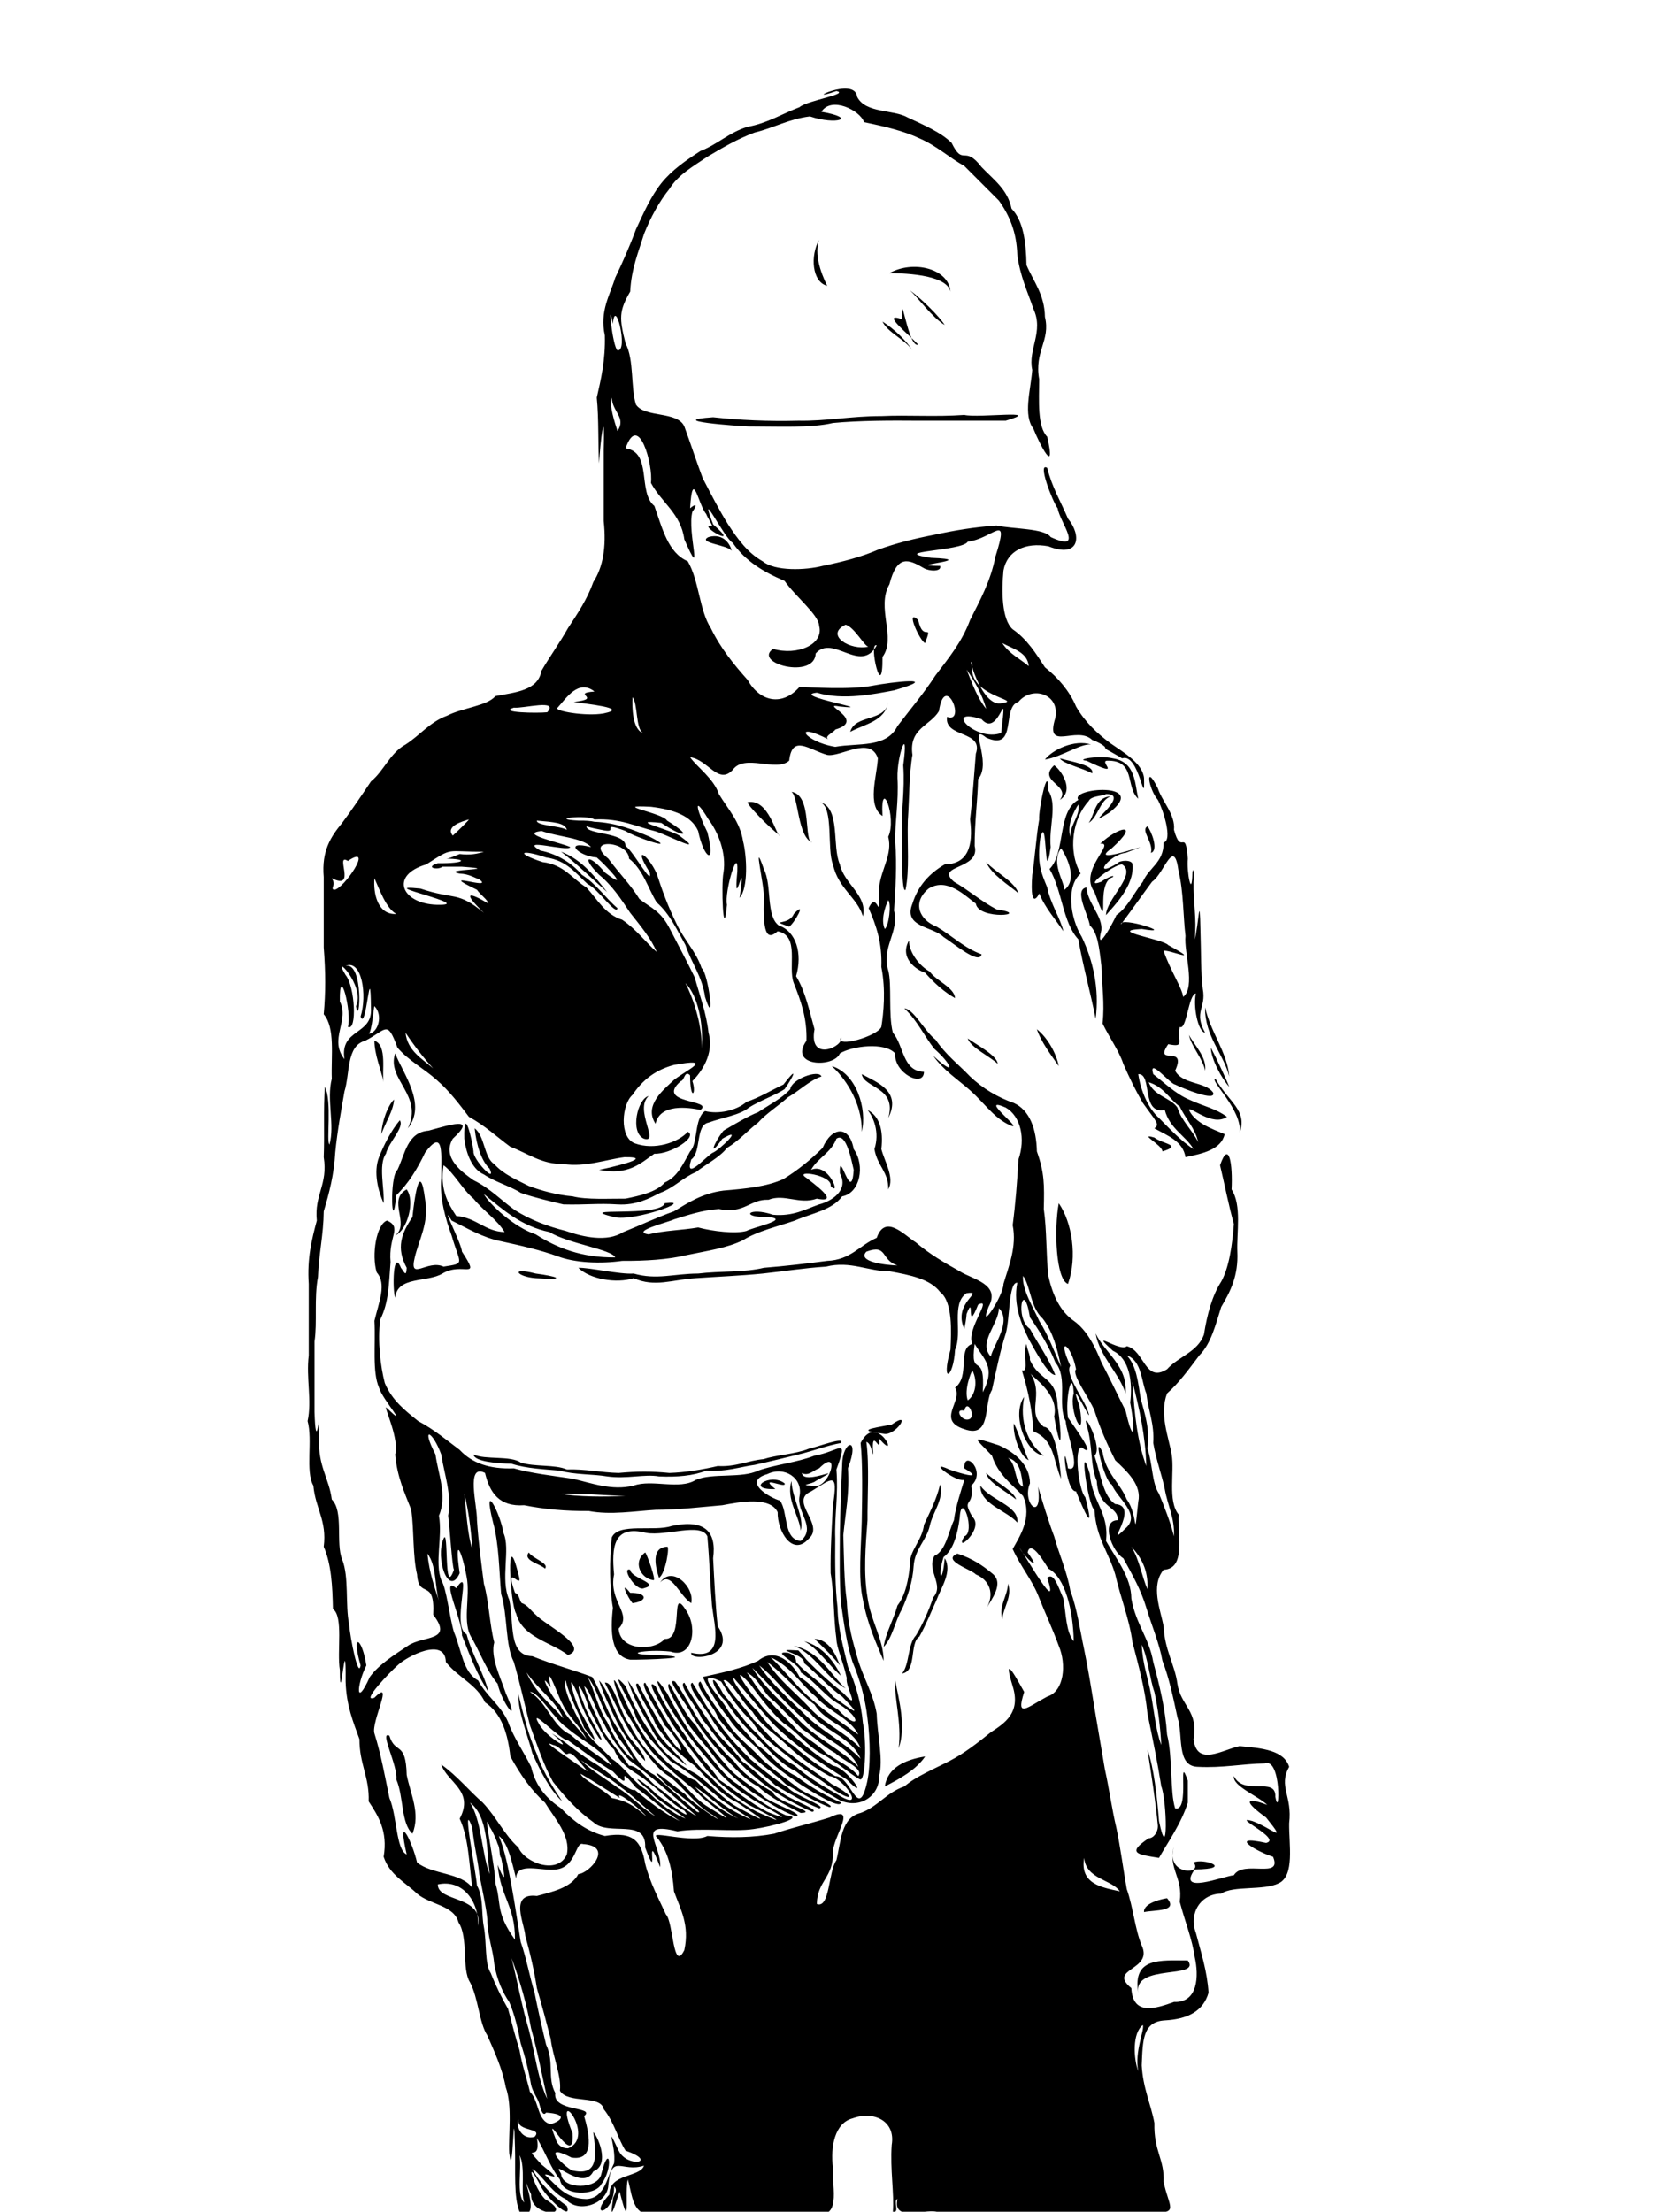 <?xml version="1.0" encoding="UTF-8" standalone="no"?>
<!-- Generator: imaengine 1.0   -->

<svg
   xmlns:dc="http://purl.org/dc/elements/1.1/"
   xmlns:cc="http://creativecommons.org/ns#"
   xmlns:rdf="http://www.w3.org/1999/02/22-rdf-syntax-ns#"
   xmlns:svg="http://www.w3.org/2000/svg"
   xmlns="http://www.w3.org/2000/svg"
   xmlns:sodipodi="http://sodipodi.sourceforge.net/DTD/sodipodi-0.dtd"
   xmlns:inkscape="http://www.inkscape.org/namespaces/inkscape"
   width="1440"
   height="1919"
   viewBox="0 0 1440 1919"
   version="1.0"
   xml:space="preserve"
   id="svg2"
   inkscape:version="0.91 r13725"
   sodipodi:docname="motherbaby-outline.svg"><defs
     id="defs12" /><sodipodi:namedview
     pagecolor="#ffffff"
     bordercolor="#666666"
     borderopacity="1"
     objecttolerance="10"
     gridtolerance="10"
     guidetolerance="10"
     inkscape:pageopacity="0"
     inkscape:pageshadow="2"
     inkscape:window-width="1916"
     inkscape:window-height="1035"
     id="namedview10"
     showgrid="false"
     inkscape:zoom="0.12298072"
     inkscape:cx="720"
     inkscape:cy="959.5"
     inkscape:window-x="4"
     inkscape:window-y="1"
     inkscape:window-maximized="1"
     inkscape:current-layer="svg2" /><g
     label="Stroke Layer"
     opacity="0.80"
     groupmode="layer"
     id="layer2"
     style="display:inline;fill:#000000;opacity:1"><path
       fill-opacity="1"
       fill-rule="evenodd"
       fill="#260000"
       stroke="none"
       d=" M451,1919 C474.3,1931.2 446.2,1870.1 461,1904 C460.2,1924.2 500.6,1924.0 473,1908 C463.7,1898.7 454.2,1868.1 469,1896 C471.7,1903.9 497.5,1929.3 492,1914 C480.4,1905.9 469.8,1895.9 462,1882 C467.8,1883.9 479.2,1903.1 491,1908 C502.0,1921.3 527.6,1911.7 528,1896 C530.7,1867.6 539.7,1885.4 559,1879 C555.5,1889.4 528.5,1885.8 529,1904 C509.3,1925.5 533.5,1921.4 533,1897 C537.2,1901.1 531.6,1904.9 532,1909 C527.4,1937.7 538.8,1896.1 538,1902 C547.7,1940.7 541.9,1900.9 545,1891 C549.6,1907.4 548.7,1928.9 578,1919 L640,1919 L702,1919 C732.5,1930.1 721.6,1897.1 723,1881 C720.7,1862.4 724.6,1842.0 740,1838 C758.6,1831.2 777.5,1840.3 774,1861 C772.5,1882.2 776.3,1903.5 775,1919 C781.4,1920.6 775.0,1909.0 779,1908 C774.6,1928.0 801.5,1916.5 813,1919 L875,1919 L937,1919 L999,1919 C1024.5,1921.4 1014.3,1914.7 1010,1893 C1010.8,1873.2 1001.4,1866.6 1002,1842 C999.0,1825.7 992.1,1812.0 991,1792 C991.9,1770.2 991.8,1754.1 1011,1753 C1030.6,1751.9 1044.4,1745.2 1049,1729 C1047.8,1710.1 1042.6,1694.7 1038,1677 C1031.6,1659.8 1042.3,1643.2 1060,1643 C1070.5,1635.8 1096.6,1640.6 1110,1634 C1124.0,1627.3 1118.7,1600.0 1119,1582 C1121.9,1558.0 1109.4,1550.1 1119,1533 C1114.5,1518.6 1095.8,1516.8 1076,1515 C1061.6,1517.9 1038.8,1533.3 1036,1509 C1040.5,1484.6 1024.7,1479.9 1022,1461 C1019.6,1443.8 1010.9,1431.9 1010,1411 C1007.3,1396.9 998.5,1375.8 1010,1362 C1029.3,1361.0 1022.2,1333.4 1023,1314 C1013.4,1302.4 1019.6,1277.1 1017,1262 C1014.5,1247.2 1006.1,1227.1 1013,1209 C1023.6,1199.7 1032.1,1187.7 1041,1176 C1051.3,1165.7 1055.2,1149.1 1060,1134 C1067.9,1120.6 1075.0,1107.1 1074,1086 C1073.3,1069.9 1078.0,1045.7 1069,1032 C1070.1,1010.3 1066.8,988.4 1059,1011 C1063.2,1028.7 1066.5,1046.0 1071,1062 C1069.6,1080.6 1066.8,1099.8 1060,1112 C1052.2,1124.1 1047.8,1140.3 1045,1158 C1039.5,1173.2 1022.8,1177.0 1013,1188 C993.6,1200.3 993.6,1171.7 978,1168 C972.7,1173.7 943.7,1151.8 966,1172 C980.6,1178.9 983.2,1199.3 981,1217 C986.1,1244.1 983.8,1253.8 977,1224 C970.1,1210.5 963.6,1196.4 956,1182 C950.7,1168.7 943.4,1154.0 932,1146 C920.5,1137.9 913.7,1124.2 910,1107 C907.9,1088.8 908.7,1067.5 906,1049 C906.5,1027.8 906.6,1017.6 900,999 C899.6,979.4 893.7,963.2 880,957 C865.9,952.1 853.0,944.4 842,934 C832.4,923.9 820.7,915.0 812,902 C803.0,895.4 792.8,875.0 785,875 C796.1,885.1 803.0,900.2 811,910 C826.7,923.9 830.3,935.0 810,916 C818.7,928.5 831.3,936.5 842,946 C853.2,955.8 861.4,968.2 874,975 C895.7,986.1 846.0,949.3 873,961 C886.1,968.6 890.3,988.1 884,1006 C882.9,1025.6 881.4,1044.7 879,1063 C882.8,1081.9 875.3,1099.3 871,1114 C871.2,1124.0 848.8,1157.6 858,1134 C869.1,1113.9 843.7,1110.0 833,1103 C820.0,1095.8 807.0,1088.2 795,1078 C785.1,1071.8 768.4,1052.9 761,1074 C746.1,1080.4 738.4,1093.2 718,1094 C700.3,1096.3 681.9,1098.5 663,1100 C646.4,1104.1 624.4,1102.7 606,1105 C584.5,1105.1 570.2,1110.7 550,1105 C538.2,1105.9 511.0,1099.6 502,1100 C511.8,1109.8 534.9,1113.9 550,1109 C568.5,1117.2 583.6,1110.2 604,1109 C622.9,1107.7 642.8,1106.9 662,1105 C680.1,1103.1 697.8,1100.2 717,1099 C738.3,1093.7 753.7,1103.2 772,1103 C790.2,1106.3 807.3,1109.7 816,1121 C827.1,1129.5 825.7,1155.7 825,1171 C816.4,1201.4 827.5,1196.4 829,1171 C835.7,1156.4 825.2,1131.1 839,1122 C855.6,1119.8 826.4,1130.2 837,1153 C837.8,1149.0 838.7,1144.7 839,1140 C846.5,1120.7 838.1,1159.2 849,1132 C862.5,1124.9 838.0,1154.0 844,1166 C830.6,1170.2 842.4,1193.7 829,1204 C836.1,1215.8 812.4,1232.1 837,1240 C861.0,1248.5 853.6,1217.7 861,1206 C864.7,1189.2 868.4,1171.0 873,1157 C876.7,1144.0 875.4,1112.1 883,1113 C879.1,1132.7 887.1,1149.7 893,1162 C899.3,1173.3 910.0,1193.3 916,1193 C910.4,1178.9 901.7,1167.0 894,1153 C880.5,1143.9 888.3,1107.7 894,1143 C902.8,1155.6 910.6,1168.4 916,1182 C927.3,1195.5 917.5,1219.0 925,1233 C925.7,1244.1 939.7,1278.5 927,1274 C921.4,1241.6 924.5,1294.7 934,1294 C940.5,1310.2 951.0,1333.9 942,1299 C936.4,1293.7 931.7,1254.7 939,1256 C953.7,1266.7 931.0,1235.8 927,1230 C924.3,1213.4 930.9,1185.7 932,1209 C927.2,1224.4 943.2,1255.5 937,1220 C924.7,1185.7 953.2,1247.6 943,1221 C937.6,1209.5 924.5,1191.3 929,1185 C916.7,1158.1 929.9,1166.3 934,1188 C929.7,1192.3 945.7,1213.1 950,1224 C955.0,1239.7 961.4,1253.9 968,1267 C978.9,1277.2 991.1,1288.7 988,1303 C983.8,1340.5 988.1,1314.2 978,1301 C972.3,1286.7 960.0,1278.5 957,1260 C947.9,1241.1 958.8,1286.2 965,1288 C969.7,1300.1 990.9,1314.1 977,1326 C956.5,1346.5 990.6,1306.4 968,1305 C957.5,1298.5 955.5,1279.3 950,1263 C957.9,1256.6 939.5,1221.8 943,1236 C948.6,1252.8 946.1,1271.4 952,1285 C953.3,1309.5 971.3,1306.6 970,1319 C955.0,1319.3 965.3,1346.3 975,1352 C982.8,1366.2 990.3,1379.3 995,1395 C999.7,1410.5 1006.3,1425.9 1009,1441 C1014.9,1456.2 1018.4,1473.3 1022,1490 C1027.3,1505.5 1020.6,1532.8 1040,1533 C1061.0,1534.1 1077.8,1530.4 1098,1530 C1112.4,1525.0 1110.8,1580.1 1107,1559 C1107.8,1541.0 1079.6,1558.7 1071,1541 C1069.6,1549.6 1091.7,1558.1 1100,1566 C1078.6,1558.1 1081.3,1564.3 1099,1577 C1118.3,1601.0 1103.6,1585.9 1087,1580 C1067.5,1574.7 1113.5,1595.8 1099,1599 C1064.0,1591.4 1092.8,1607.4 1105,1611 C1113.5,1631.0 1079.3,1613.3 1071,1627 C1061.2,1628.1 1021.0,1644.3 1037,1622 C1072.3,1621.7 1044.0,1611.8 1036,1616 C1045.0,1626.7 1010.9,1627.7 1019,1602 C1013.7,1621.5 1027.1,1629.0 1024,1650 C1028.5,1667.1 1034.9,1682.7 1037,1698 C1040.7,1714.3 1040.0,1737.8 1019,1737 C1003.0,1742.8 983.2,1749.2 982,1725 C960.9,1707.8 1001.2,1709.8 991,1688 C985.1,1673.8 983.6,1654.7 978,1639 C975.0,1622.1 972.7,1603.9 969,1586 C965.2,1570.2 962.8,1552.1 959,1535 C956.1,1517.6 953.1,1500.0 950,1482 C947.3,1465.3 944.2,1446.3 941,1431 C937.4,1414.2 935.0,1396.0 929,1380 C926.2,1363.6 919.6,1349.6 915,1333 C910.1,1320.2 904.0,1300.0 901,1290 C905.3,1321.7 886.7,1304.3 894,1287 C894.0,1271.6 881.7,1260.5 867,1254 C840.7,1245.6 846.4,1247.3 861,1263 C866.3,1279.5 878.5,1288.0 888,1298 C896.5,1316.8 884.4,1334.1 879,1344 C885.8,1359.0 895.3,1370.1 901,1384 C907.1,1399.5 913.7,1413.4 919,1428 C925.8,1443.9 923.8,1467.5 909,1472 C892.0,1481.0 881.3,1491.8 889,1468 C885.1,1461.5 868.7,1429.5 879,1463 C886.2,1486.1 872.2,1495.0 860,1503 C848.6,1512.1 837.2,1521.2 824,1528 C810.5,1535.0 794.8,1541.4 785,1550 C769.6,1555.1 761.7,1567.8 747,1573 C729.8,1577.1 730.0,1597.8 726,1614 C718.9,1624.1 720.4,1656.2 709,1652 C709.4,1631.5 723.5,1629.5 723,1607 C722.9,1593.8 745.4,1564.6 720,1577 C703.9,1582.0 687.2,1585.9 672,1591 C653.7,1594.5 634.4,1594.7 614,1593 C601.4,1599.7 563.6,1587.8 570,1594 C579.9,1605.8 583.7,1622.6 585,1641 C590.8,1656.9 598.7,1670.3 594,1692 C584.0,1712.1 584.6,1667.6 578,1661 C571.8,1647.4 564.4,1634.2 560,1617 C556.8,1598.5 550.6,1588.6 525,1593 C509.4,1588.9 497.6,1580.1 487,1569 C475.4,1561.1 465.1,1550.9 461,1533 C454.9,1520.5 445.8,1507.6 441,1494 C434.8,1479.6 422.2,1471.7 415,1458 C401.8,1451.0 400.6,1431.6 394,1416 C390.0,1402.6 387.7,1378.3 383,1371 C377.2,1355.6 384.2,1333.9 381,1315 C388.5,1297.6 380.2,1278.7 378,1262 C365.0,1236.9 375.4,1241.2 383,1262 C385.6,1279.1 392.4,1297.2 389,1315 C390.5,1326.5 392.3,1358.0 394,1362 C385.0,1387.7 389.7,1324.1 385,1335 C377.6,1351.9 389.3,1386.4 399,1365 C394.0,1331.0 400.9,1345.6 405,1368 C408.6,1385.8 400.5,1408.5 410,1422 C417.3,1435.4 423.0,1450.3 432,1461 C435.4,1477.2 452.6,1500.1 439,1469 C434.4,1455.1 425.5,1438.0 429,1425 C425.1,1410.2 424.3,1388.9 420,1374 C417.8,1356.5 415.3,1338.4 414,1319 C414.3,1306.2 404.0,1269.3 421,1278 C425.1,1295.2 433.4,1307.5 455,1306 C472.5,1309.5 491.3,1311.2 511,1311 C530.1,1314.7 551.4,1311.0 569,1310 C589.9,1309.9 608.2,1307.6 627,1306 C642.2,1303.1 668.4,1298.2 675,1312 C674.6,1328.4 687.9,1351.1 702,1335 C716.4,1322.7 684.4,1302.5 704,1294 C722.4,1282.9 727.7,1276.0 723,1306 C722.0,1325.0 720.7,1344.3 721,1365 C724.1,1383.2 723.5,1404.4 726,1422 C726.2,1429.9 731.4,1440.0 735,1456 C733.2,1462.8 748.2,1486.4 732,1469 C721.4,1460.5 710.5,1450.8 700,1440 C698.1,1437.4 695.6,1434.9 693,1432 C666.4,1430.4 698.7,1434.3 698,1443 C709.8,1452.8 719.4,1463.8 731,1472 C751.1,1492.8 739.0,1483.4 723,1472 C714.9,1460.5 701.2,1453.7 691,1442 C691.1,1438.0 688.6,1435.4 684,1434 C667.4,1432.1 695.9,1444.1 695,1451 C708.3,1459.4 716.2,1472.1 729,1479 C748.9,1491.6 745.5,1502.4 727,1483 C714.6,1476.2 707.4,1462.9 694,1455 C688.1,1443.1 673.1,1428.6 658,1441 C644.0,1447.6 627.1,1451.3 610,1455 C613.7,1463.4 624.0,1480.9 632,1490 C640.1,1503.2 652.6,1511.2 662,1522 C672.0,1533.0 684.5,1541.1 696,1549 C705.1,1554.7 729.1,1570.0 730,1564 C716.5,1557.9 703.3,1550.5 691,1541 C677.6,1535.1 669.8,1522.3 657,1514 C648.4,1503.2 636.8,1492.7 630,1481 C625.8,1473.5 599.6,1446.4 626,1459 C633.9,1472.1 642.4,1484.2 653,1494 C660.8,1506.9 673.1,1515.2 684,1524 C695.5,1534.0 708.6,1541.4 720,1550 C740.0,1564.8 744.9,1559.9 722,1548 C710.7,1539.3 697.8,1531.7 686,1522 C673.7,1514.6 665.3,1502.4 654,1492 C646.3,1480.9 634.9,1470.3 628,1458 C633.0,1455.1 644.7,1478.2 653,1485 C660.9,1497.8 674.0,1505.2 684,1515 C695.1,1525.4 707.1,1533.9 720,1541 C732.1,1542.2 753.2,1573.3 727,1557 C714.4,1549.8 701.4,1542.2 690,1532 C677.3,1525.1 667.0,1514.8 657,1504 C646.2,1494.5 638.5,1481.6 628,1470 C614.3,1444.5 617.0,1464.7 630,1476 C638.1,1488.5 647.5,1499.6 658,1509 C668.5,1519.7 678.2,1530.7 691,1537 C703.2,1546.8 716.0,1554.5 729,1562 C747.1,1570.1 763.8,1557.4 763,1541 C767.0,1527.2 761.5,1505.5 761,1487 C758.1,1470.0 750.2,1457.4 745,1441 C740.6,1425.8 735.8,1410.0 735,1389 C732.6,1372.6 732.6,1350.7 732,1332 C733.8,1312.4 737.6,1295.6 736,1274 C747.2,1245.0 731.1,1250.0 731,1271 C730.1,1290.7 729.4,1310.5 729,1330 C728.9,1351.4 728.5,1372.3 730,1391 C732.6,1409.4 735.1,1427.4 740,1442 C746.4,1457.3 751.0,1473.3 753,1491 C755.3,1508.8 756.1,1533.8 752,1549 C744.5,1578.6 738.6,1540.8 725,1541 C712.5,1533.6 700.5,1525.1 689,1515 C677.2,1507.2 666.7,1497.2 658,1485 C650.6,1479.0 633.6,1456.7 637,1456 C647.3,1467.7 656.4,1479.1 666,1490 C675.5,1501.2 687.2,1510.1 698,1519 C710.3,1528.2 722.7,1536.3 735,1544 C756.0,1565.5 735.6,1533.6 723,1532 C711.4,1525.0 699.2,1515.2 689,1506 C678.5,1497.0 666.7,1488.2 658,1476 C650.9,1469.0 631.1,1439.5 651,1461 C660.6,1473.7 669.4,1485.5 680,1495 C692.8,1503.2 701.0,1515.6 714,1522 C725.1,1527.9 743.2,1543.3 747,1544 C751.4,1543.0 752.2,1509.5 749,1495 C747.4,1476.9 742.6,1461.1 736,1446 C732.5,1430.7 727.3,1413.8 727,1395 C724.9,1377.3 724.8,1356.7 725,1335 C724.3,1314.5 727.8,1297.3 726,1275 C736.7,1245.5 729.0,1259.3 707,1263 C691.7,1269.0 672.8,1270.7 658,1276 C643.9,1282.9 618.2,1277.8 604,1284 C589.7,1293.0 566.1,1283.2 550,1289 C530.9,1293.7 513.1,1286.6 497,1283 C480.2,1280.5 460.5,1278.2 446,1274 C424.9,1274.8 409.7,1269.5 399,1258 C388.1,1249.9 377.0,1240.4 363,1233 C352.1,1224.2 340.4,1215.3 334,1200 C330.3,1185.8 327.6,1163.7 330,1145 C337.6,1129.7 337.4,1114.8 339,1095 C337.0,1072.4 349.4,1065.2 336,1059 C326.7,1062.0 322.3,1089.0 327,1104 C335.8,1113.9 328.9,1129.7 325,1146 C326.1,1166.6 323.0,1190.3 329,1204 C332.0,1214.6 357.0,1241.9 335,1221 C334.1,1222.6 346.7,1249.2 343,1262 C344.7,1281.7 351.4,1295.6 357,1310 C359.5,1328.6 358.2,1350.5 362,1366 C363.4,1388.3 377.7,1368.4 376,1401 C394.1,1424.6 367.1,1418.8 354,1428 C342.3,1435.8 328.7,1444.3 321,1455 C308.5,1482.7 309.4,1462.1 318,1445 C314.3,1420.6 304.6,1415.7 313,1445 C311.1,1456.9 304.0,1421.6 303,1409 C299.6,1392.4 303.1,1368.3 297,1353 C291.2,1339.1 298.5,1311.2 288,1301 C285.7,1282.9 276.0,1272.0 277,1249 L277,1234 C277.2,1227.4 274.1,1260.6 273,1225 L273,1164 C275.5,1147.2 272.5,1126.6 276,1108 C276.7,1088.0 280.8,1071.5 281,1051 C285.7,1035.3 290.0,1019.0 291,1000 C292.8,981.2 296.3,962.7 299,947 C303.9,931.3 300.5,907.4 317,903 C335.7,893.5 335.9,884.3 345,909 C354.9,920.5 368.5,927.5 379,937 C390.1,946.5 399.5,959.1 407,969 C421.0,976.6 431.5,986.6 443,995 C458.5,1000.8 469.7,1010.1 489,1010 C508.3,1012.8 525.2,1006.2 542,1004 C572.0,1003.7 523.9,1014.4 520,1015 C545.6,1020.0 555.6,1009.5 568,1001 C582.1,1001.7 606.0,986.3 597,982 C588.9,991.2 568.0,998.3 551,992 C537.2,986.8 539.8,957.9 549,950 C557.2,937.7 568.4,928.4 585,924 C620.7,917.5 596.8,927.8 585,937 C576.2,945.3 558.5,959.0 569,975 C572.9,957.2 597.7,960.9 608,963 C620.1,953.9 567.8,958.0 591,938 C594.1,937.6 594.2,928.2 599,933 C599.0,956.0 604.9,949.5 601,938 C608.4,930.6 620.2,914.7 615,896 C613.1,878.8 607.1,862.9 603,848 C596.5,834.5 589.3,821.2 582,807 C573.4,789.9 566.1,788.7 555,780 C547.5,767.8 537.2,757.5 528,745 C505.9,727.1 545.4,729.2 546,745 C558.2,754.5 562.5,770.8 570,783 C581.5,793.0 587.8,807.2 595,820 C600.3,835.9 609.5,847.2 612,865 C621.3,894.7 614.7,843.6 609,840 C604.2,825.5 593.7,815.5 587,801 C579.9,786.5 575.1,773.7 570,758 C562.2,740.8 548.7,732.8 564,757 C566.5,770.0 550.1,739.0 543,734 C542.8,721.9 509.1,724.3 509,717 C513.5,718.3 517.7,719.2 522,720 C539.6,724.0 518.2,711.9 543,721 C550.2,726.1 591.5,740.0 564,726 C550.5,720.3 535.0,713.8 516,713 C512.9,712.3 508.3,711.9 502,712 C475.0,710.5 509.0,706.6 516,711 C538.6,709.9 551.9,717.1 568,721 C576.7,723.1 613.5,742.5 591,726 C586.7,721.0 541.0,710.4 574,714 C593.9,727.4 602.2,726.3 579,712 C575.2,705.1 528.9,698.1 565,700 C584.6,702.4 600.0,707.6 606,721 C610.7,744.3 621.8,752.8 614,722 C606.4,706.9 599.5,685.6 615,711 C623.5,722.3 630.6,740.1 628,757 C625.8,767.1 627.8,819.5 631,785 C628.6,773.6 641.1,732.5 640,756 C636.1,797.7 648.2,733.5 642,779 C649.7,770.3 648.2,742.5 645,730 C642.3,712.8 632.1,702.4 624,689 C619.6,675.5 604.8,665.4 599,657 C614.5,659.0 623.5,681.4 636,668 C646.3,653.6 673.7,670.2 685,660 C687.6,636.9 701.9,650.4 718,655 C729.6,657.2 755.5,638.1 762,658 C761.1,674.0 752.3,698.9 766,708 C764.0,672.2 778.8,709.6 771,726 C774.8,741.3 765.2,752.9 763,770 C763.9,806.1 761.9,770.2 754,788 C760.6,802.9 765.8,818.2 765,839 C769.0,859.1 766.9,879.1 765,891 C761.6,899.2 724.4,909.8 730,900 C733.1,907.7 701.5,922.6 707,893 C702.6,877.6 699.2,860.4 691,847 C696.8,827.1 690.9,808.0 676,803 C664.6,794.6 670.3,768.4 663,754 C652.7,724.3 663.9,769.7 663,779 C662.2,808.2 665.1,816.9 675,808 C694.6,811.9 683.5,838.9 689,853 C695.1,868.3 700.6,883.4 700,903 C684.0,925.6 724.0,926.6 729,914 C739.8,907.5 767.9,903.9 777,914 C775.8,931.1 801.8,944.2 802,930 C783.2,929.4 784.7,907.3 775,896 C770.9,880.3 774.3,854.2 771,842 C764.8,821.7 780.8,808.7 776,790 C777.2,770.8 778.7,751.7 777,730 C776.8,711.5 780.1,696.6 779,675 C778.4,655.5 789.2,626.2 784,664 C785.6,686.6 781.9,703.5 783,725 C782.7,740.7 782.7,775.5 786,772 C789.6,754.9 787.4,732.1 788,712 C789.3,693.4 789.1,671.2 792,655 C788.7,631.9 807.3,629.9 815,617 C820.2,582.1 839.1,628.4 822,622 C819.5,640.4 854.1,633.6 847,654 C845.4,673.1 844.2,692.5 842,711 C845.1,734.6 839.7,749.7 820,750 C806.7,757.8 796.8,768.6 792,784 C783.6,804.6 809.6,803.6 819,813 C827.4,818.2 850.1,837.7 852,828 C837.2,822.7 827.0,812.3 813,804 C798.1,798.3 791.3,783.2 806,771 C822.1,761.0 837.6,777.2 847,784 C849.3,798.7 896.9,793.7 865,789 C851.9,782.2 841.0,772.5 828,765 C810.9,750.3 851.2,754.8 846,734 C845.9,713.5 848.5,695.5 849,676 C861.5,661.8 839.7,626.8 856,640 C883.7,652.3 869.0,613.3 884,609 C895.7,594.7 920.3,601.9 916,623 C906.7,653.0 934.5,629.1 948,642 C953.0,643.9 956.4,645.6 959,648 C960.1,650.9 958.1,648.5 974,658 C988.9,652.8 993.8,703.9 993,675 C991.6,662.2 975.6,653.1 964,645 C952.6,636.6 941.9,626.7 934,613 C928.4,599.6 918.2,587.8 907,579 C899.5,567.5 891.7,554.7 879,546 C869.4,537.5 869.3,512.7 871,495 C874.1,477.9 890.0,470.3 910,474 C937.4,484.8 939.0,464.5 927,450 C920.9,435.5 913.1,422.7 909,406 C900.2,400.3 913.3,434.6 918,441 C920.2,453.8 941.9,479.7 912,466 C906.7,458.3 879.5,459.1 865,456 C845.6,457.3 828.0,460.3 811,464 C793.9,467.3 777.4,471.4 762,477 C748.0,483.1 731.7,487.4 714,491 C699.4,494.8 672.6,495.8 662,487 C649.1,479.8 640.4,467.9 632,455 C624.3,442.8 617.4,429.2 610,415 C604.6,400.8 599.6,385.2 594,370 C587.9,356.4 559.6,362.7 552,351 C547.3,336.0 550.5,312.2 543,298 C537.5,276.2 537.1,270.1 547,253 C548.0,233.0 554.2,218.7 559,203 C564.7,188.6 572.5,174.4 581,164 C588.7,151.5 601.9,144.2 614,136 C627.1,128.2 640.0,120.6 655,115 C671.6,111.0 684.5,103.3 703,101 C725.8,108.7 745.1,102.6 713,97 C721.5,83.3 746.6,95.7 750,106 C768.4,109.8 784.9,113.8 798,120 C813.2,126.6 823.8,136.7 837,144 C847.3,154.3 857.6,164.6 867,174 C876.3,187.0 882.4,201.5 883,221 C885.4,239.6 892.1,253.5 897,268 C906.3,287.8 892.0,303.3 896,321 C894.5,339.0 888.0,360.2 897,372 C902.1,384.7 917.1,414.5 909,379 C900.3,370.1 901.9,348.1 902,329 C897.6,304.7 912.0,295.6 907,275 C906.7,255.6 897.2,244.5 891,230 C890.6,210.0 888.3,191.7 878,181 C874.6,164.3 862.4,155.9 852,145 C836.7,125.0 836.3,145.0 826,124 C816.7,114.7 801.2,108.2 788,102 C775.6,94.8 751.3,98.6 744,84 C742.0,65.5 693.8,90.2 726,79 C737.9,81.6 700.0,87.3 694,93 C678.7,98.8 666.1,106.9 649,110 C632.9,114.8 622.9,125.3 608,131 C595.5,139.1 583.3,147.4 574,159 C565.0,170.3 558.7,184.6 552,199 C546.8,213.2 540.0,228.5 534,241 C529.5,255.8 520.3,270.1 525,291 C525.6,312.1 521.7,328.8 518,345 C519.9,363.6 519.0,387.9 520,402 C520.9,383.9 525.3,348.2 524,390 L524,452 C526.5,475.0 523.2,492.4 515,505 C509.7,520.0 501.4,532.2 493,545 C486.0,557.5 476.8,570.3 470,582 C466.9,599.3 447.6,600.6 430,604 C422.9,612.5 401.4,614.1 388,621 C373.1,626.4 364.3,638.2 352,646 C338.4,653.4 333.3,668.9 322,678 C313.7,690.4 305.4,702.7 297,714 C287.3,725.8 279.0,738.0 281,761 L281,822 C282.7,843.9 282.7,861.3 281,880 C291.1,891.8 287.3,916.1 288,936 C283.3,954.6 290.8,975.8 286,993 C283.0,991.0 288.4,955.0 282,943 C280.6,962.1 281.8,983.8 281,1004 C284.8,1027.9 272.7,1036.4 275,1059 C270.6,1075.4 266.5,1091.9 268,1114 L268,1176 C265.6,1195.6 270.9,1215.5 267,1233 C271.6,1249.4 264.9,1276.7 272,1289 C273.8,1308.9 283.9,1319.3 281,1342 C287.6,1356.9 288.6,1376.4 289,1396 C298.3,1402.7 292.3,1432.9 295,1449 C295.2,1487.2 300.4,1407.7 300,1459 C300.6,1480.1 306.8,1494.5 312,1509 C311.9,1530.5 320.8,1542.2 320,1563 C328.2,1575.4 336.8,1588.8 333,1611 C338.0,1626.6 351.9,1633.3 362,1643 C373.5,1652.8 394.0,1652.9 398,1668 C406.8,1681.2 400.5,1708.1 408,1720 C415.3,1733.9 415.9,1755.2 423,1766 C429.4,1780.7 436.0,1794.7 439,1811 C444.9,1827.2 441.2,1852.2 442,1868 C445.4,1896.3 445.8,1813.6 447,1863 C447.6,1882.8 445.7,1906.8 451,1919  M455,1911 C447.9,1904.3 453.1,1881.9 451,1870 C456.4,1880.4 451.8,1902.1 455,1911  M509,1908 C490.5,1907.7 483.3,1896.1 473,1887 C474.6,1884.9 492.5,1896.1 470,1878 C451.5,1857.6 470.3,1878.6 466,1855 C473.1,1867.1 478.6,1882.0 486,1891 C488.3,1905.9 516.8,1905.3 522,1895 C532.5,1881.4 528.9,1858.2 522,1886 C519.4,1900.0 487.7,1900.1 487,1886 C477.4,1871.2 505.8,1902.2 515,1884 C530.4,1878.1 518.0,1852.1 515,1850 C517.3,1869.7 520.4,1889.0 496,1883 C483.5,1874.8 472.2,1859.7 496,1872 C518.2,1875.7 510.2,1847.2 507,1836 C517.4,1827.5 479.3,1832.6 482,1816 C474.8,1802.8 481.3,1789.3 474,1774 C470.6,1759.9 466.8,1743.2 464,1729 C459.8,1715.3 456.7,1698.1 452,1685 C449.5,1669.8 447.2,1653.3 444,1636 C441.4,1621.9 438.1,1604.8 433,1593 C441.3,1598.8 445.0,1618.6 448,1630 C447.9,1614.9 470.1,1623.8 483,1622 C500.3,1619.7 499.5,1597.5 506,1600 C533.5,1601.8 511.1,1625.7 502,1626 C495.9,1637.9 479.1,1641.5 466,1645 C441.5,1642.1 455.4,1669.1 456,1680 C460.3,1694.9 464.0,1711.5 466,1725 C470.4,1740.0 474.7,1756.1 478,1769 C479.8,1784.3 487.5,1801.4 486,1814 C492.7,1825.7 521.5,1817.3 524,1830 C532.9,1840.8 537.0,1857.1 543,1866 C572.2,1876.2 544.3,1881.3 537,1866 C524.4,1839.7 535.0,1861.9 533,1877 C527.0,1888.8 525.0,1907.3 509,1908  M493,1864 C487.2,1864.0 483.6,1860.7 482,1855 C470.9,1827.0 499.2,1883.8 497,1851 C478.5,1805.2 518.7,1853.9 493,1864  M464,1854 C452.6,1857.3 447.2,1843.7 450,1839 C448.4,1849.9 471.6,1845.8 464,1854  M478,1843 C466.1,1840.4 468.2,1823.0 460,1815 C457.3,1803.7 452.9,1790.9 451,1779 C447.5,1767.8 444.3,1755.5 441,1743 C435.7,1733.9 430.1,1722.4 426,1712 C420.5,1703.5 422.6,1685.9 420,1672 C417.7,1660.6 419.9,1646.1 414,1636 C413.2,1624.2 399.9,1557.8 410,1586 C411.3,1600.8 414.7,1612.8 416,1626 C418.5,1639.3 421.7,1653.2 423,1665 C423.1,1680.4 427.9,1691.0 429,1704 C431.3,1717.8 436.7,1729.5 442,1737 C446.8,1748.0 449.6,1760.5 452,1773 C455.9,1784.5 459.2,1798.3 461,1809 C462.6,1815.6 466.3,1819.7 468,1825 C469.3,1829.9 471.1,1836.8 474,1833 C493.8,1834.3 486.8,1840.4 478,1843  M475,1821 C467.0,1804.8 464.4,1781.7 459,1761 C453.2,1742.0 449.2,1719.1 444,1699 C451.5,1718.8 457.1,1738.9 461,1760 C466.7,1780.3 471.0,1802.9 475,1821  M988,1797 C983.9,1786.3 982.7,1763.8 992,1757 C993.6,1761.2 984.6,1780.2 988,1797  M988,1729 C983.8,1703.5 1043.0,1717.5 1031,1701 C1007.3,1701.0 982.9,1698.0 988,1729  M447,1683 C429.8,1659.0 435.5,1651.7 430,1634 C430.3,1621.5 418.0,1565.0 425,1585 C428.1,1589.7 431.0,1596.7 432,1600 C434.3,1603.6 433.0,1610.0 435,1612 C440.5,1637.8 436.2,1628.2 432,1618 C434.4,1646.3 447.2,1653.5 447,1683  M415,1671 C419.5,1644.4 379.9,1650.6 380,1635 C401.2,1630.3 415.7,1649.1 415,1671  M993,1659 C1002.1,1657.0 1023.2,1658.8 1013,1647 C1011.0,1647.2 992.3,1650.6 993,1659  M972,1641 C956.2,1637.6 937.2,1634.6 941,1612 C942.8,1630.6 964.9,1630.6 972,1641  M410,1638 C400.4,1624.6 375.3,1626.6 362,1616 C357.9,1598.0 344.2,1570.6 353,1609 C343.6,1605.0 344.7,1575.3 338,1560 C334.2,1541.7 330.7,1522.0 325,1504 C321.9,1494.1 342.8,1455.1 325,1473 C312.4,1477.8 338.9,1450.3 345,1445 C352.8,1437.3 386.4,1419.8 387,1442 C397.4,1455.3 414.1,1461.7 421,1477 C435.5,1486.6 440.8,1504.5 443,1524 C451.7,1539.9 461.2,1553.5 473,1564 C481.1,1577.4 495.6,1592.8 492,1609 C484.1,1627.0 455.6,1616.4 450,1603 C437.9,1592.2 430.7,1576.3 419,1564 C407.1,1553.7 396.8,1540.7 383,1531 C388.4,1546.7 411.9,1553.7 399,1578 C406.9,1594.9 407.2,1617.8 410,1638  M425,1626 C418.0,1607.9 418.2,1579.9 408,1564 C423.7,1575.9 422.4,1605.1 425,1626  M573,1620 C574.6,1601.5 550.9,1579.7 588,1589 C608.8,1585.6 636.3,1589.6 654,1587 C670.9,1584.7 700.5,1576.6 682,1575 C666.7,1567.9 653.0,1558.5 640,1548 C626.0,1539.1 618.0,1524.0 606,1512 C596.0,1499.7 587.4,1485.1 579,1469 C559.9,1440.9 578.4,1478.0 585,1487 C593.9,1501.3 604.5,1515.2 614,1526 C624.6,1539.3 636.1,1550.9 650,1559 C657.7,1565.2 699.3,1585.4 666,1572 C651.1,1564.2 638.5,1553.6 624,1544 C617.2,1532.8 603.7,1521.3 595,1506 C585.7,1493.3 576.6,1479.3 569,1463 C557.1,1453.4 579.5,1488.2 583,1495 C592.8,1509.4 603.0,1522.3 613,1535 C623.7,1547.4 637.6,1557.9 650,1566 C667.2,1574.7 690.3,1586.9 657,1572 C642.2,1564.1 628.5,1554.7 617,1542 C604.3,1532.6 596.3,1517.4 586,1504 C576.6,1490.9 568.6,1475.7 560,1460 C554.2,1460.3 572.7,1487.6 577,1497 C591.6,1511.5 599.0,1532.8 579,1505 C570.6,1491.7 562.3,1476.9 554,1461 C546.1,1457.5 566.6,1488.1 569,1496 C578.6,1510.7 589.9,1522.5 603,1532 C614.8,1543.9 625.0,1556.8 640,1564 C659.1,1576.6 672.1,1585.5 642,1569 C627.8,1561.8 617.9,1548.5 604,1539 C591.8,1532.5 576.4,1522.9 568,1508 C558.3,1495.0 550.1,1480.0 543,1463 C525.5,1443.0 550.8,1482.0 552,1490 C560.1,1505.6 572.3,1517.8 582,1528 C597.4,1536.9 609.7,1547.8 622,1558 C626.7,1563.7 667.7,1586.8 644,1575 C628.4,1567.6 615.9,1557.0 604,1545 C588.0,1538.6 576.1,1527.3 565,1514 C555.4,1501.8 547.4,1486.6 540,1470 C524.7,1437.5 538.2,1479.7 545,1488 C554.3,1502.8 562.1,1518.2 574,1528 C585.9,1540.1 600.4,1550.1 610,1560 C624.7,1572.2 645.1,1587.1 615,1568 C601.2,1560.1 593.3,1544.9 578,1536 C566.6,1525.3 555.4,1513.4 547,1497 C538.8,1488.7 532.8,1458.0 525,1460 C533.3,1476.3 540.3,1492.4 549,1506 C560.0,1519.0 568.2,1533.9 582,1542 C595.4,1553.0 604.5,1567.0 619,1575 C635.2,1587.1 598.0,1562.6 595,1557 C586.6,1551.3 554.9,1524.2 578,1548 C585.7,1554.4 614.5,1575.5 605,1572 C592.8,1562.1 580.6,1551.1 568,1540 C553.0,1532.5 546.9,1515.4 537,1501 C527.8,1488.2 522.9,1470.0 514,1455 C497.7,1448.9 479.4,1444.0 462,1437 C440.7,1436.4 446.4,1407.6 442,1388 C434.0,1370.4 443.4,1344.0 437,1330 C434.4,1313.1 418.3,1282.4 428,1321 C433.2,1339.8 433.2,1362.9 435,1383 C440.8,1401.7 438.4,1427.2 446,1442 C451.4,1460.5 455.5,1479.5 460,1497 C466.5,1514.8 472.2,1532.2 480,1546 C490.9,1559.8 502.0,1571.8 515,1581 C528.4,1593.8 561.3,1576.8 560,1603 C573.4,1638.9 558.4,1581.6 573,1620  M1006,1612 C1013.1,1599.3 1025.4,1582.2 1031,1564 L1031,1545 C1021.7,1518.6 1033.4,1572.5 1020,1569 C1015.4,1554.6 1018.0,1524.6 1013,1505 C1011.5,1482.4 1006.5,1462.5 1001,1442 C997.6,1421.7 985.7,1408.7 982,1387 C981.9,1368.3 968.6,1352.2 960,1337 C962.9,1312.6 947.9,1303.2 946,1279 C935.9,1244.5 944.1,1306.7 950,1310 C951.2,1333.9 962.6,1347.4 968,1366 C972.8,1386.9 980.2,1404.4 983,1425 C988.4,1445.9 993.9,1465.3 996,1487 C1000.5,1508.4 1004.7,1529.0 1008,1550 C1012.9,1562.4 1014.1,1619.5 1006,1580 C1004.3,1558.7 1001.6,1534.0 996,1518 C999.4,1540.3 1002.9,1561.7 1005,1584 C1005.2,1589.9 1001.2,1594.9 997,1595 C977.6,1608.0 987.3,1609.0 1006,1612  M358,1591 C365.2,1573.4 356.1,1556.1 353,1540 C352.3,1510.0 343.0,1522.6 338,1506 C328.9,1501.3 345.5,1532.1 344,1544 C350.5,1558.8 347.9,1581.9 358,1591  M590,1580 C575.5,1573.0 562.5,1562.3 551,1553 C546.7,1555.0 528.7,1538.0 518,1531 C504.3,1523.3 492.1,1511.9 479,1504 C503.3,1523.9 474.5,1508.1 468,1496 C457.7,1478.6 486.5,1510.2 493,1510 C506.7,1519.5 519.8,1530.0 532,1537 C553.0,1559.4 530.9,1525.6 552,1551 C565.5,1560.9 578.0,1572.2 590,1580  M595,1578 C582.1,1572.3 571.0,1563.7 561,1553 C549.6,1546.3 541.9,1532.8 531,1526 C521.9,1516.1 509.5,1507.3 504,1495 C498.6,1485.8 487.8,1463.8 491,1458 C494.7,1473.6 502.9,1486.6 507,1499 C525.5,1523.4 510.6,1497.6 505,1487 C499.6,1479.3 489.6,1442.9 501,1469 C505.9,1484.3 513.3,1498.0 520,1508 C528.2,1516.3 509.8,1488.2 507,1479 C496.4,1451.9 506.5,1464.8 511,1482 C518.1,1495.2 524.4,1510.1 533,1518 C539.6,1533.9 552.2,1537.4 561,1545 C572.9,1553.5 582.6,1565.0 594,1571 C603.7,1582.7 574.8,1560.1 570,1557 C559.3,1545.5 542.4,1536.1 563,1553 C571.7,1563.7 586.4,1570.3 595,1578  M641,1578 C626.8,1571.3 613.7,1562.2 603,1550 C616.6,1559.3 627.7,1570.5 641,1578  M561,1576 C548.6,1565.4 543.3,1562.6 531,1560 C524.3,1552.6 504.4,1543.3 504,1539 C516.0,1545.9 527.3,1553.5 538,1560 C532.8,1551.5 556.3,1569.7 561,1576  M569,1576 C557.5,1569.3 547.6,1557.9 536,1551 C525.7,1543.4 513.7,1536.6 504,1527 C515.2,1535.4 529.4,1542.4 538,1550 C549.8,1558.3 559.1,1567.9 569,1576  M605,1576 C594.0,1569.8 584.4,1561.5 574,1553 C564.4,1547.6 555.0,1531.8 546,1532 C539.3,1521.7 530.4,1512.6 523,1501 C518.3,1488.7 511.3,1477.7 507,1463 C512.8,1467.1 517.9,1486.3 524,1495 C530.2,1507.7 537.8,1518.0 546,1527 C556.8,1535.0 566.8,1543.1 576,1551 C586.1,1559.7 595.9,1568.0 605,1576  M691,1576 C698.8,1573.9 667.6,1564.3 662,1558 C652.0,1548.7 638.7,1542.3 630,1531 C620.8,1520.7 612.1,1509.8 604,1497 C594.7,1487.7 588.7,1474.0 581,1461 C575.9,1462.4 592.5,1486.5 596,1494 C604.3,1506.0 614.2,1515.8 622,1527 C631.6,1537.9 642.3,1546.9 653,1555 C665.7,1562.9 677.2,1571.1 691,1576  M695,1573 C712.0,1572.6 672.3,1563.4 671,1555 C658.8,1548.1 645.2,1539.6 637,1528 C627.0,1519.5 617.5,1506.9 609,1496 C601.1,1484.9 594.0,1469.9 586,1459 C576.3,1454.7 597.6,1480.5 600,1487 C607.6,1500.4 617.9,1512.1 626,1522 C636.3,1532.1 646.3,1544.2 658,1550 C668.7,1560.1 683.8,1567.1 695,1573  M705,1572 C713.1,1570.3 683.7,1561.1 677,1554 C665.0,1547.2 656.0,1536.6 644,1528 C636.4,1516.7 624.7,1508.8 617,1496 C609.3,1484.7 601.2,1473.1 594,1460 C587.7,1461.7 605.9,1482.1 609,1491 C618.5,1502.1 625.8,1514.5 636,1523 C645.7,1534.0 656.4,1543.0 667,1551 C679.5,1559.4 692.1,1566.5 705,1572  M711,1569 C719.0,1567.5 688.9,1557.6 684,1551 C672.6,1544.1 660.9,1534.6 651,1526 C642.0,1516.9 631.5,1506.2 624,1495 C615.5,1485.5 608.3,1471.5 601,1460 C594.6,1461.9 613.3,1483.4 617,1490 C623.9,1502.5 634.8,1512.8 642,1522 C651.5,1532.8 664.7,1540.8 673,1549 C685.7,1556.5 699.0,1564.3 711,1569  M720,1568 C726.9,1566.8 698.4,1556.7 691,1550 C680.9,1542.2 668.4,1533.5 659,1524 C650.2,1514.5 638.6,1506.4 631,1494 C622.8,1483.3 614.0,1471.0 608,1459 C600.7,1461.5 620.3,1480.6 623,1490 C631.2,1501.6 642.7,1511.3 650,1521 C660.1,1531.2 672.4,1538.6 682,1548 C694.7,1555.2 707.6,1563.4 720,1568  M488,1563 C482.7,1555.2 470.9,1537.1 466,1522 C459.2,1507.2 454.2,1487.7 450,1470 C449.5,1485.6 458.4,1506.4 462,1521 C469.2,1537.3 477.6,1553.4 488,1563  M768,1550 C781.5,1543.2 795.5,1535.2 803,1524 C785.5,1526.8 770.4,1533.7 768,1550  M745,1541 C738.3,1532.7 726.9,1527.8 717,1521 C709.4,1512.8 698.2,1507.7 690,1499 L666,1474 C659.3,1469.2 649.5,1451.7 648,1451 C659.3,1456.5 662.4,1469.8 672,1476 L696,1500 C706.8,1506.8 714.4,1515.4 725,1521 C732.5,1528.3 749.9,1534.2 745,1541  M510,1537 C503.2,1532.1 465.5,1507.3 480,1514 C486.3,1515.2 488.9,1521.6 492,1522 C495.8,1520.0 497.6,1521.7 510,1537  M745,1533 C730.9,1518.7 710.4,1509.2 695,1494 C681.2,1478.8 663.9,1465.0 653,1447 C668.5,1462.4 682.5,1478.4 698,1492 C712.0,1508.4 737.0,1514.5 745,1533  M531,1532 C514.0,1519.3 510.7,1518.2 495,1505 C479.1,1497.5 475.2,1477.3 460,1468 C467.2,1467.3 481.5,1492.3 492,1499 C505.0,1510.6 522.2,1517.3 531,1532  M596,1532 C589.5,1522.6 575.4,1512.4 568,1499 C560.1,1485.9 553.6,1471.0 545,1458 C548.9,1471.4 557.7,1486.8 565,1499 C572.1,1514.2 584.9,1522.8 596,1532  M560,1528 C559.5,1519.4 543.7,1508.2 540,1496 C532.6,1484.8 528.7,1467.5 520,1458 C522.3,1466.8 531.1,1485.1 536,1495 C542.9,1507.7 551.9,1519.9 560,1528  M550,1527 C539.8,1519.0 532.9,1507.1 527,1494 C519.5,1483.4 516.0,1466.4 510,1455 C518.9,1465.8 521.7,1481.9 529,1492 C533.8,1506.9 544.8,1516.2 550,1527  M747,1526 C733.2,1511.7 714.0,1502.6 699,1488 C685.8,1474.7 669.7,1461.3 659,1445 C675.4,1457.6 685.7,1475.6 703,1486 C715.3,1502.1 739.5,1507.4 747,1526  M747,1517 C734.4,1503.7 715.0,1495.2 703,1482 C691.0,1469.0 676.3,1458.0 666,1442 C681.3,1453.4 693.4,1469.1 707,1479 C717.2,1495.6 740.1,1498.3 747,1517  M780,1517 C786.6,1498.5 780.4,1475.1 777,1458 C776.0,1473.7 782.9,1494.5 780,1517  M1008,1514 C1003.2,1502.0 1001.7,1483.9 999,1470 C996.6,1456.1 991.7,1443.9 991,1427 C996.6,1439.2 998.1,1457.3 1002,1468 C1005.3,1483.0 1007.1,1498.3 1008,1514  M509,1509 C502.1,1499.1 491.2,1490.4 486,1479 C480.6,1476.3 465.0,1445.7 478,1464 C472.5,1437.3 485.7,1474.9 488,1478 C493.8,1490.4 503.8,1497.6 509,1509  M745,1505 C731.8,1495.5 717.3,1486.0 704,1474 C691.9,1463.9 681.1,1449.4 669,1438 C686.7,1445.9 695.1,1461.5 708,1472 C719.2,1484.9 738.3,1491.1 745,1505  M489,1491 C478.4,1478.8 464.6,1468.7 457,1451 C467.2,1466.1 482.1,1475.2 489,1491  M424,1468 C420.3,1452.4 409.9,1436.2 405,1418 C391.1,1411.2 411.1,1355.7 396,1378 C381.7,1366.0 401.7,1406.7 401,1419 C407.9,1436.6 414.6,1454.0 424,1468  M734,1465 C721.5,1454.0 712.1,1432.9 689,1428 C707.1,1434.8 716.9,1455.6 734,1465  M730,1454 C724.6,1442.7 714.6,1428.5 698,1424 C709.8,1430.1 719.3,1444.8 730,1454  M783,1452 C796.0,1450.2 789.2,1425.5 798,1420 C803.6,1410.2 808.7,1397.4 813,1388 C816.5,1378.3 827.0,1363.2 820,1352 C818.0,1375.7 813.4,1368.7 819,1351 C827.9,1344.5 831.3,1330.0 833,1317 C834.4,1292.1 847.1,1329.8 837,1333 C827.5,1349.1 855.1,1326.4 844,1316 C834.0,1298.8 845.9,1308.8 843,1289 C856.9,1276.8 836.3,1256.8 837,1274 C854.1,1284.1 836.5,1279.4 824,1275 C803.7,1265.6 829.5,1286.3 837,1284 C834.5,1292.6 829.6,1306.6 828,1319 C823.0,1329.8 820.9,1345.6 811,1350 C804.0,1363.1 820.0,1375.0 810,1386 C806.1,1397.7 800.5,1410.1 795,1419 C787.7,1426.7 789.6,1444.1 783,1452  M729,1445 C726.2,1436.9 719.6,1422.2 707,1422 C712.7,1427.4 723.6,1437.8 729,1445  M767,1441 C766.9,1422.2 755.8,1406.7 753,1386 C749.4,1365.0 751.3,1340.9 753,1319 C752.8,1301.3 754.7,1270.8 752,1251 C756.3,1252.8 756.2,1258.9 758,1262 C755.6,1234.7 765.3,1265.2 763,1248 C782.2,1271.0 761.6,1223.4 747,1252 C748.9,1270.2 748.4,1297.3 748,1320 C747.5,1341.7 744.7,1369.2 749,1388 C752.8,1408.8 760.7,1426.2 767,1441  M547,1440 C559.3,1440.2 610.3,1438.4 572,1436 C536.0,1435.7 560.1,1430.6 582,1433 C600.2,1439.4 606.1,1414.0 596,1398 C580.7,1373.3 594.8,1423.1 577,1422 C567.3,1433.1 537.9,1432.2 537,1413 C549.4,1400.1 528.1,1390.1 533,1366 C530.8,1342.5 532.3,1322.6 561,1330 C578.5,1333.0 608.5,1320.7 614,1333 C615.8,1353.5 616.5,1374.2 618,1393 C620.3,1412.2 629.0,1440.8 600,1434 C598.3,1442.0 641.0,1437.6 623,1411 C621.0,1393.4 620.0,1371.5 619,1352 C622.2,1328.7 611.5,1317.9 583,1324 C567.8,1329.2 536.6,1320.9 531,1334 C528.9,1352.9 529.0,1378.4 532,1395 C529.6,1415.9 530.4,1437.3 547,1440  M493,1436 C512.6,1429.1 472.6,1409.5 465,1401 C461.6,1398.3 457.7,1392.3 453,1391 C450.7,1389.1 451.2,1383.6 447,1382 C436.9,1353.2 455.0,1382.7 450,1366 C438.7,1320.0 442.8,1392.1 448,1400 C453.3,1420.6 478.2,1424.7 493,1436  M767,1429 C774.8,1420.7 776.9,1406.4 783,1396 C787.8,1385.4 792.3,1372.0 793,1359 C794.1,1343.6 803.9,1337.1 807,1324 C809.5,1312.0 819.6,1300.8 816,1288 C812.9,1301.0 807.2,1311.7 802,1323 C800.7,1335.8 789.4,1345.8 790,1356 C788.7,1370.7 785.9,1384.2 779,1393 C775.5,1405.8 768.7,1416.8 767,1429  M932,1424 C925.2,1416.1 925.4,1400.4 923,1387 C917.6,1374.1 914.3,1364.3 909,1369 C920.2,1402.8 892.0,1353.1 885,1343 C888.1,1349.8 906.2,1366.8 892,1347 C894.6,1334.5 907.8,1357.8 910,1361 C924.6,1368.5 931.5,1397.4 932,1424  M870,1405 C870.9,1394.3 878.8,1385.6 875,1374 C874.4,1385.4 866.6,1393.3 870,1405  M856,1396 C860.1,1388.0 872.4,1373.7 861,1365 C853.1,1358.4 843.9,1352.1 831,1348 C816.8,1353.8 843.5,1361.9 847,1366 C859.1,1371.1 863.6,1382.9 856,1396  M549,1391 C562.4,1389.3 562.2,1381.8 547,1382 C537.3,1369.9 544.9,1386.2 549,1391  M600,1391 C603.1,1376.8 583.1,1357.8 573,1373 C582.7,1362.7 589.3,1384.2 600,1391  M381,1389 C377.2,1377.3 372.7,1364.8 371,1348 C379.1,1358.4 377.3,1377.2 381,1389  M996,1379 C991.1,1367.8 988.9,1352.9 982,1342 C990.5,1351.2 996.8,1362.1 996,1379  M559,1378 C573.8,1374.2 547.5,1369.3 547,1362 C538.9,1359.4 551.8,1381.1 559,1378  M567,1371 C570.3,1372.5 561.0,1347.0 560,1347 C548.9,1355.1 556.0,1369.5 567,1371  M572,1369 C577.8,1365.4 581.6,1340.6 579,1342 C564.5,1342.7 569.2,1360.5 572,1369  M473,1361 C477.1,1356.5 462.4,1352.3 459,1347 C453.4,1354.1 469.5,1357.0 473,1361  M410,1344 C405.6,1331.2 404.8,1311.5 403,1296 C406.9,1311.1 409.0,1329.3 410,1344  M695,1337 C679.7,1335.7 684.2,1311.6 677,1302 C668.5,1299.7 643.7,1285.5 666,1279 C681.1,1271.7 697.1,1282.6 694,1298 C691.1,1312.3 709.0,1325.2 695,1337  M1019,1333 C1015.9,1320.5 1010.5,1307.1 1006,1296 C999.7,1286.8 1000.5,1269.7 996,1257 C998.4,1239.0 993.1,1225.5 990,1213 C987.9,1199.6 986.4,1184.7 978,1176 C991.1,1180.3 990.8,1199.3 995,1209 C996.8,1224.5 1002.1,1235.5 1001,1252 C1003.5,1266.8 1008.7,1280.4 1011,1292 C1013.6,1306.7 1019.7,1316.9 1019,1333  M695,1328 C698.4,1316.8 687.5,1300.0 687,1285 C682.1,1300.9 693.9,1315.5 695,1328  M883,1321 C884.8,1306.4 859.5,1301.8 851,1289 C850.4,1305.0 873.6,1310.4 883,1321  M882,1301 C880.2,1293.9 864.1,1285.8 856,1278 C857.2,1286.1 873.5,1294.0 882,1301  M543,1298 C523.6,1298.8 501.6,1298.8 486,1296 C506.6,1295.5 526.4,1297.7 543,1298  M673,1292 C657.2,1279.2 683.4,1292.4 681,1287 C668.5,1277.3 646.0,1292.8 673,1292  M888,1290 C880.1,1286.3 882.8,1270.7 875,1265 C885.9,1267.7 886.6,1279.8 888,1290  M704,1289 C693.0,1288.5 704.8,1287.8 708,1285 C737.9,1268.5 697.5,1289.7 696,1278 C701.7,1281.4 706.7,1275.1 711,1274 C731.0,1253.8 719.6,1295.2 704,1289  M921,1283 C920.2,1269.5 915.7,1238.2 906,1238 C889.8,1224.9 907.2,1210.9 894,1191 C895.6,1195.0 919.6,1209.0 915,1229 C921.8,1267.2 921.8,1244.7 918,1220 C917.0,1193.7 902.3,1198.8 894,1180 C894.3,1174.8 891.5,1171.6 891,1166 C887.4,1174.0 893.6,1191.2 887,1189 C893.3,1209.6 895.8,1224.0 897,1242 C915.3,1249.2 914.2,1267.3 921,1283  M527,1281 C543.8,1283.4 559.5,1278.8 572,1281 C587.5,1281.7 601.7,1280.5 613,1276 C629.6,1277.3 642.8,1272.6 655,1271 C667.8,1268.2 680.2,1265.1 693,1262 C705.2,1259.1 718.2,1254.1 730,1252 C733.9,1246.0 708.9,1255.7 702,1257 C690.6,1261.7 673.4,1262.4 663,1266 C648.8,1267.3 639.0,1272.9 623,1272 C610.1,1275.0 594.7,1277.6 581,1278 C565.7,1276.5 552.9,1276.5 537,1278 C522.1,1277.7 507.5,1274.4 492,1275 C481.9,1270.5 464.1,1272.9 452,1269 C443.1,1262.8 421.2,1266.8 411,1262 C411.7,1268.3 432.5,1269.8 444,1270 C456.6,1274.2 473.9,1274.9 486,1276 C498.5,1279.6 514.6,1278.9 527,1281  M995,1272 C987.5,1252.2 984.5,1226.9 983,1199 C989.0,1222.5 994.2,1245.6 995,1272  M893,1267 C890.5,1263.4 884.7,1244.0 880,1235 C879.0,1244.7 885.1,1263.7 893,1267  M906,1263 C891.4,1252.1 884.9,1232.3 889,1212 C877.8,1227.0 890.1,1261.0 906,1263  M767,1244 C777.2,1246.4 792.6,1222.9 774,1236 C754.1,1239.7 743.8,1241.1 767,1244  M842,1231 C835.4,1234.9 827.5,1221.6 837,1224 C839.4,1213.5 846.6,1227.5 842,1231  M840,1215 C836.6,1205.9 842.9,1190.6 844,1189 C849.0,1198.6 846.5,1210.8 840,1215  M977,1209 C979.0,1185.1 959.0,1174.0 951,1157 C954.5,1177.0 971.3,1191.2 977,1209  M853,1208 C855.5,1170.3 841.6,1197.9 846,1166 C854.1,1179.7 864.6,1186.2 853,1208  M921,1186 C915.4,1173.4 910.2,1159.0 902,1146 C897.3,1135.2 886.8,1118.6 888,1107 C894.7,1116.2 894.3,1134.3 905,1144 C913.9,1155.2 917.9,1170.9 921,1186  M860,1177 C848.6,1164.8 867.0,1148.8 867,1135 C878.5,1146.5 862.3,1166.8 860,1177  M343,1126 C344.7,1107.1 371.0,1112.9 384,1105 C401.9,1094.3 417.9,1112.0 401,1086 C400.4,1078.3 381.2,1041.6 392,1059 C406.2,1066.0 418.9,1073.8 435,1077 C453.0,1080.9 469.6,1084.8 484,1090 C498.7,1095.7 521.2,1096.7 540,1094 C560.5,1094.1 579.9,1092.9 596,1089 C613.5,1085.3 631.5,1082.8 645,1076 C657.8,1068.0 674.7,1064.3 690,1059 C704.3,1052.7 722.2,1050.1 731,1038 C746.6,1035.3 751.2,1011.1 741,997 C737.3,976.0 721.9,977.4 714,996 C703.9,1006.0 692.6,1015.3 680,1023 C665.7,1029.6 647.0,1031.4 628,1033 C609.8,1035.3 597.3,1043.5 585,1051 C569.3,1056.6 555.4,1063.3 541,1069 C526.8,1078.1 505.9,1073.2 491,1068 C475.0,1064.0 460.2,1058.3 447,1050 C435.4,1041.8 425.6,1031.1 411,1024 C401.9,1017.5 383.1,1004.8 393,988 C415.1,967.7 389.5,976.3 372,981 C353.6,982.3 351.7,1001.0 345,1015 C337.8,1020.4 340.2,1075.0 344,1037 C354.5,1026.9 362.3,1014.1 369,1000 C385.7,977.8 382.9,1002.2 383,1022 C381.3,1039.3 387.0,1058.5 392,1072 C399.3,1097.4 404.5,1096.0 385,1099 C371.0,1092.5 354.8,1112.3 360,1091 C363.5,1076.0 372.7,1060.2 369,1041 C364.4,1004.4 359.5,1041.4 358,1056 C348.3,1070.1 343.7,1082.9 353,1100 C352.6,1108.7 350.8,1103.5 348,1100 C341.1,1082.7 340.5,1119.1 343,1126  M927,1114 C935.3,1090.4 930.5,1060.6 919,1044 C914.8,1066.4 916.5,1110.3 927,1114  M465,1109 C494.4,1110.9 482.2,1107.2 465,1105 C441.9,1099.0 448.9,1107.9 465,1109  M779,1098 C768.4,1097.7 743.7,1094.7 752,1086 C770.6,1079.1 764.2,1093.2 779,1098  M534,1091 C505.1,1091.3 483.6,1082.9 465,1071 C446.1,1064.8 424.5,1044.6 420,1036 C436.8,1049.9 452.7,1064.0 477,1069 C492.6,1078.9 531.3,1084.1 534,1091  M343,1072 C353.7,1067.4 360.4,1042.0 353,1032 C335.8,1041.2 356.3,1061.9 343,1072  M563,1071 C546.6,1068.5 580.6,1060.3 585,1058 C597.4,1054.2 609.4,1050.0 624,1049 C645.9,1053.7 651.2,1040.2 667,1041 C680.7,1035.5 693.9,1045.4 709,1040 C731.2,1044.5 704.2,1025.5 700,1022 C687.9,1014.4 722.7,1019.5 721,1029 C730.4,1039.4 719.7,1008.2 704,1015 C709.8,1004.6 721.5,1000.1 726,988 C734.6,981.8 739.2,1007.6 741,1015 C739.1,1046.3 728.2,994.7 729,1018 C737.4,1033.3 720.7,1042.6 711,1045 C698.7,1049.3 688.6,1055.5 671,1054 C649.7,1046.7 641.5,1056.5 667,1056 C687.1,1057.9 652.4,1065.2 648,1068 C638.5,1070.7 618.8,1068.4 606,1065 C592.2,1067.4 576.0,1067.6 563,1071  M438,1069 C420.8,1068.5 413.9,1056.6 396,1055 C388.5,1043.7 381.8,1031.7 385,1011 C394.2,1017.8 401.6,1032.3 411,1040 C419.7,1050.7 431.3,1058.0 438,1069  M533,1056 C550.3,1060.3 604.8,1040.3 577,1044 C573.0,1056.6 495.5,1046.7 533,1056  M489,1045 C508.3,1045.5 518.9,1043.9 536,1045 C552.6,1046.0 564.0,1039.5 573,1035 C585.2,1030.5 592.7,1021.7 604,1017 C613.0,1010.0 624.9,1004.0 631,996 C641.1,990.0 648.6,981.2 658,974 C665.3,965.9 676.3,959.0 684,952 C693.6,946.6 702.4,937.6 713,934 C710.7,927.6 686.7,936.5 686,945 C678.5,953.2 667.6,958.6 658,965 C649.8,968.1 636.5,976.0 628,981 C619.4,991.7 614.4,1006.0 627,988 C647.1,976.3 624.2,997.9 619,1000 C613.9,1002.0 593.6,1026.2 600,1006 C609.0,999.6 603.5,976.2 615,974 C626.7,969.7 642.4,967.5 650,961 C659.5,955.0 672.8,950.4 681,945 C688.0,935.1 694.2,922.7 680,941 C669.4,946.0 658.2,952.8 648,956 C639.1,963.8 623.2,966.9 612,964 C602.4,970.4 606.1,992.0 599,999 C593.1,1009.3 588.5,1020.9 577,1026 C569.9,1034.3 555.2,1037.5 543,1040 C528.5,1039.9 509.3,1041.1 497,1038 C483.9,1036.9 469.8,1033.1 459,1029 C448.8,1023.8 437.2,1019.1 429,1010 C420.0,1004.4 420.9,985.5 412,979 C413.6,994.5 418.3,1007.8 425,1014 C431.3,1028.0 410.1,1005.6 411,999 C410.1,989.9 402.3,956.9 403,988 C404.9,1003.1 410.9,1015.1 420,1019 C430.0,1025.7 444.0,1029.6 452,1035 C464.1,1039.2 478.7,1042.5 489,1045  M333,1044 C333.9,1032.3 328.2,1010.3 335,1001 C337.3,991.1 351.4,977.8 347,972 C339.5,980.9 333.2,993.4 329,1004 C323.9,1017.0 328.3,1033.6 333,1044  M771,1032 C776.7,1021.8 767.7,1007.6 765,997 C766.9,980.4 763.4,968.4 753,963 C758.3,969.4 763.7,982.6 759,997 C761.4,1011.6 771.5,1017.0 771,1032  M1029,1004 C1044.0,1000.9 1060.1,997.4 1063,984 C1051.4,979.3 1037.1,974.1 1032,963 C1032.4,959.1 1052.4,978.0 1065,969 C1055.1,961.7 1045.8,960.3 1032,954 C1020.1,948.9 1010.3,939.1 1001,932 C996.4,916.6 1015.8,940.7 1020,941 C1027.5,944.7 1055.9,956.2 1053,948 C1046.3,938.4 1026.4,941.1 1020,929 C1030.8,905.6 1000.8,925.5 1014,906 C1029.1,909.0 1021.4,903.9 1024,891 C1030.0,894.5 1031.5,862.7 1038,862 C1035.5,873.2 1039.8,895.2 1046,896 C1035.8,877.5 1047.2,875.0 1044,858 C1042.2,843.5 1042.6,825.9 1042,808 C1041.3,771.2 1040.5,802.2 1037,815 C1038.9,796.7 1035.6,782.8 1036,765 C1036.7,760.8 1036.2,750.6 1035,757 C1034.6,781.0 1029.8,756.1 1031,745 C1028.8,717.1 1025.4,743.5 1019,720 C1020.3,706.7 1008.8,695.6 1005,684 C993.4,660.7 996.8,684.7 1005,694 C1009.6,702.4 1018.1,729.2 1010,731 C1010.2,748.4 997.3,752.6 992,765 C984.6,774.4 978.4,787.8 969,794 C966.4,800.3 950.3,829.6 956,807 C957.1,794.8 944.2,783.9 943,770 C931.9,772.1 944.5,793.4 946,803 C952.7,809.1 954.1,821.7 956,838 C956.4,855.6 959.0,870.1 957,888 C963.1,900.6 971.4,911.9 975,923 C980.5,935.6 986.2,947.1 992,957 C1003.6,973.3 1007.0,975.4 1002,979 C1014.0,985.7 1026.7,990.1 1029,1004  M1009,999 C1027.1,993.5 1009.0,992.6 1002,987 C987.3,982.7 1008.9,993.4 1009,999  M1036,997 C1025.5,990.4 1013.9,978.0 1006,970 C996.8,962.0 990.0,946.2 988,932 C1000.6,931.2 990.1,967.3 1011,963 C1015.3,979.3 1029.0,985.3 1036,997  M1040,991 C1035.1,980.7 1025.4,972.4 1022,961 C1016.1,952.3 1001.8,951.2 997,939 C1010.3,942.9 1016.2,955.0 1024,960 C1029.3,971.3 1037.3,978.7 1040,991  M559,988 C573.0,992.1 550.2,962.8 563,951 C553.4,953.2 546.5,982.7 559,988  M331,984 C334.4,974.3 341.6,963.5 342,954 C337.0,958.8 331.7,971.6 331,984  M1076,983 C1083.0,963.1 1066.8,956.7 1055,936 C1049.3,936.9 1078.7,963.3 1076,983  M748,982 C752.9,962.0 743.2,931.3 722,925 C731.8,933.8 748.5,955.2 748,982  M354,979 C370.7,958.1 349.8,931.5 343,914 C335.2,936.7 367.8,950.1 354,979  M771,970 C782.8,946.8 761.1,939.0 748,932 C750.0,944.2 778.8,943.1 771,970  M1067,943 C1064.6,936.9 1056.2,918.8 1051,909 C1051.2,918.9 1060.5,936.0 1067,943  M333,939 C331.1,931.0 336.5,906.8 325,903 C325.0,914.9 330.7,928.0 333,939  M1067,934 C1065.2,912.8 1050.7,895.6 1046,874 C1045.6,899.1 1062.1,914.4 1067,934  M1046,929 C1047.7,917.4 1036.8,907.0 1032,898 C1034.1,908.1 1044.4,919.1 1046,929  M376,927 C366.6,918.8 353.5,911.6 352,896 C359.4,907.3 368.4,918.7 376,927  M919,925 C917.0,914.5 909.7,900.7 900,893 C903.4,903.6 912.5,915.7 919,925  M866,923 C865.5,915.9 848.5,907.0 840,901 C842.0,908.5 859.5,916.8 866,923  M299,919 C285.2,901.6 303.6,885.5 295,869 C294.4,834.1 305.7,878.9 302,891 C310.2,895.0 308.1,855.7 300,846 C286.7,824.5 317.8,855.4 309,873 C312.3,892.7 316.0,834.4 300,838 C314.0,832.2 318.9,863.3 313,882 C318.0,896.2 321.5,827.5 322,875 C323.4,898.5 294.8,892.2 299,919  M609,910 C609.8,891.0 602.5,867.9 595,853 C605.5,863.7 610.8,887.1 609,910  M320,897 C322.8,895.6 324.7,871.2 325,873 C332.9,881.0 328.0,896.3 320,897  M951,884 C954.5,857.2 948.4,832.7 939,813 C928.4,795.6 925.5,768.5 938,758 C926.6,738.0 931.0,710.2 945,695 C946.9,690.5 957.0,690.8 960,689 C983.8,688.5 934.7,722.6 963,705 C998.0,677.8 928.1,683.7 936,694 C917.5,704.0 925.1,739.9 911,754 C922.0,772.6 922.4,800.5 936,815 C940.2,839.2 946.6,861.1 951,884  M829,866 C828.2,856.6 812.5,851.0 807,843 C798.2,838.2 788.9,826.3 789,816 C780.4,831.2 795.3,841.5 803,844 C810.9,853.1 820.5,861.4 829,866  M1027,865 C1026.0,857.0 1015.4,841.2 1010,825 C1013.8,823.4 1045.4,837.2 1014,820 C1010.0,814.8 959.9,807.6 991,806 C1023.6,811.6 971.7,794.5 973,802 C982.2,789.8 991.0,777.1 1000,765 C1010.6,758.0 1018.9,725.2 1023,756 C1027.3,773.0 1027.0,796.1 1029,812 C1027.5,826.2 1038.0,856.2 1027,865  M570,826 C560.4,817.4 552.1,806.1 540,798 C525.3,793.4 518.6,780.4 509,770 C496.9,762.7 489.6,750.2 471,748 C446.8,740.1 451.9,736.5 474,744 C492.1,746.5 500.1,758.2 510,767 C519.4,771.4 534.7,794.7 536,788 C525.5,779.1 517.8,767.1 505,759 C496.8,749.2 483.9,740.9 469,738 C449.1,726.3 493.2,739.4 495,735 C488.6,731.5 448.8,723.5 470,721 C484.3,726.1 506.2,726.9 513,735 C488.8,728.7 501.3,742.8 518,744 C525.5,750.4 548.8,775.1 525,757 C512.0,740.9 503.2,742.3 520,759 C531.7,768.6 539.4,780.6 547,792 C555.8,803.1 565.4,814.6 570,826  M923,808 C920.7,797.4 911.4,783.2 909,770 C904.0,757.7 899.9,749.9 903,727 C909.2,703.1 906.3,773.9 912,735 C910.2,717.4 918.0,698.6 910,686 C909.9,660.1 901.2,703.5 902,711 C899.4,726.1 898.2,745.3 896,759 C893.4,794.0 903.0,773.9 902,775 C907.4,788.4 916.3,797.6 923,808  M768,806 C764.4,798.6 768.2,786.6 771,781 C773.8,784.4 771.6,803.2 768,806  M685,804 C689.5,801.1 701.1,780.2 689,793 C684.7,803.6 666.8,797.5 685,804  M749,795 C753.3,777.0 732.7,767.1 729,750 C722.0,734.4 729.8,701.3 712,696 C723.8,700.5 717.6,737.3 723,750 C727.4,770.8 744.4,779.1 749,795  M960,794 C965.6,787.3 984.9,769.0 983,750 C982.7,745.6 971.6,746.4 970,749 C946.8,763.3 962.9,741.3 977,740 C1019.1,724.1 939.4,754.0 965,736 C990.3,713.0 971.0,717.1 955,732 C969.1,730.6 935.7,755.2 950,774 C965.4,815.9 949.5,765.7 966,761 C968.2,757.8 956.7,764.0 956,765 C938.4,771.8 966.6,749.9 974,750 C987.3,758.6 960.2,779.8 960,794  M344,793 C327.7,794.0 323.9,775.0 325,762 C329.3,771.4 335.1,788.2 344,793  M420,792 C396.9,772.9 394.7,781.0 365,771 C321.2,766.5 415.9,785.9 379,785 C348.8,784.1 337.7,759.6 370,750 C394.0,734.6 386.1,739.2 420,739 C414.3,740.9 407.9,742.1 399,741 C395.1,742.4 389.8,745.2 387,745 C405.9,745.1 405.2,749.2 380,749 C368.3,752.6 379.9,755.3 384,752 L401,752 C439.6,754.8 380.2,753.9 399,758 C407.2,758.2 413.1,762.2 416,763 C430.2,773.4 376.2,754.0 414,772 C417.1,776.6 423.1,780.4 424,784 C406.1,773.4 401.4,774.0 420,792  M884,775 C880.5,764.6 864.0,756.9 856,748 C860.5,758.8 875.6,767.9 884,775  M527,774 C517.4,762.1 505.5,745.8 487,739 C499.6,748.5 513.9,762.5 527,774  M290,772 C286.3,771.0 292.2,768.3 288,762 C310.3,773.3 290.0,739.5 302,747 C325.4,731.3 298.2,772.0 290,772  M924,772 C923.5,764.6 911.9,748.1 921,736 C926.8,744.5 935.2,763.4 924,772  M999,740 C1005.9,737.9 999.5,721.3 996,717 C989.6,720.1 1001.5,731.2 999,740  M705,731 C697.3,730.6 705.4,689.9 687,687 C693.1,691.2 692.3,726.1 705,731  M929,726 C925.9,715.5 932.4,703.6 936,698 C938.0,707.4 928.4,716.2 929,726  M393,725 C386.4,717.0 401.0,712.7 407,711 C407.1,711.5 397.5,721.0 393,725  M677,725 C673.6,725.7 667.4,692.6 649,696 C647.6,697.4 667.9,718.4 677,725  M492,720 C485.9,716.4 465.5,716.5 466,712 C480.4,713.3 490.5,713.8 492,720  M945,714 C953.1,709.0 954.6,694.3 964,691 C950.3,691.6 950.0,707.6 945,714  M920,694 C933.0,685.7 921.0,668.1 915,664 C899.9,678.1 929.9,681.0 920,694  M988,693 C984.9,679.8 985.9,661.2 966,658 C953.6,655.0 932.6,659.2 943,660 C975.9,675.8 953.3,660.4 961,660 C986.3,659.5 976.6,682.9 988,693  M948,671 C950.1,663.9 930.7,661.0 920,658 C922.4,662.5 940.4,666.7 948,671  M907,659 C921.5,656.8 938.1,644.9 947,646 C932.7,641.3 913.5,650.5 907,659  M725,648 C697.4,643.5 686.9,624.8 720,642 C713.4,639.5 724.2,635.3 725,633 C753.1,624.9 709.7,609.4 729,613 C764.6,616.7 685.0,603.5 709,601 C732.0,608.0 759.7,602.0 776,599 C819.2,586.5 774.0,591.7 757,595 C737.9,598.7 702.4,596.3 694,596 C678.8,613.3 659.3,608.6 649,590 C637.1,576.7 625.5,562.5 617,545 C607.0,529.6 606.9,504.0 597,487 C579.8,479.6 575.0,458.7 568,439 C553.2,427.0 566.4,392.4 543,389 C554.2,356.6 567.1,403.5 565,419 C574.3,436.3 590.9,445.4 594,468 C611.6,508.0 596.1,461.8 601,444 C606.0,437.2 603.7,437.0 599,441 C601.2,405.3 605.9,437.6 613,446 C614.2,449.6 620.5,458.3 617,456 C605.6,455.7 644.9,477.5 619,455 C605.5,419.5 628.4,466.7 636,471 C647.0,487.0 663.2,496.5 681,504 C690.5,517.7 710.7,533.4 711,543 C715.4,559.2 691.9,569.2 671,563 C653.1,575.5 707.1,589.8 708,567 C723.0,549.9 746.9,585.2 761,560 C753.3,556.0 766.3,612.2 766,570 C778.3,553.5 760.3,527.2 772,507 C778.7,480.8 788.7,485.2 802,493 C806.3,495.6 817.6,496.3 816,491 C780.3,490.8 853.1,485.7 808,484 C769.5,478.1 835.3,478.4 840,470 C862.5,467.2 876.7,443.0 864,483 C859.7,504.8 850.4,521.2 842,538 C834.9,557.2 823.2,571.2 812,586 C802.0,601.4 790.2,615.3 779,630 C769.4,649.3 744.9,644.4 725,648  M558,636 C548.8,632.8 548.6,613.1 549,605 C553.7,610.0 551.6,631.9 558,636  M869,636 C846.7,644.1 817.8,612.9 852,624 C867.5,642.0 874.8,586.7 869,636  M738,635 C750.7,628.1 768.2,625.9 771,609 C768.8,626.5 742.2,619.6 738,635  M524,619 C508.6,621.8 479.9,616.8 484,614 C491.3,606.1 501.9,588.9 516,600 C494.6,601.6 524.2,606.2 498,609 C506.9,610.7 547.6,614.2 524,619  M475,618 C466.5,618.9 431.9,618.4 446,614 C454.2,614.9 485.6,606.2 475,618  M856,615 C848.7,606.3 844.1,593.8 839,581 C846.3,591.6 852.5,602.5 856,615  M870,610 C851.2,615.4 838.5,561.4 844,577 C839.5,604.3 888.5,607.4 870,610  M893,578 C885.7,571.8 875.8,567.2 870,558 C879.8,563.2 891.7,565.9 893,578  M754,561 C738.2,564.9 715.3,550.9 734,542 C741.9,544.2 750.9,561.9 754,561  M803,558 C810.0,538.8 801.4,558.4 797,538 C785.3,527.0 798.4,556.3 803,558  M635,478 C634.4,473.4 628.6,462.1 615,466 C604.7,471.1 632.5,472.9 635,478  M536,374 C533.6,366.6 528.5,351.4 531,345 C531.4,357.3 543.8,362.2 536,374  M650,370 C675.6,370.0 704.0,371.5 723,367 C746.2,364.8 773.2,364.8 797,365 L873,365 C907.1,355.0 850.0,362.9 837,360 C811.1,361.8 787.8,359.9 765,361 C739.4,360.9 717.0,365.5 693,365 C667.2,365.7 641.5,364.5 619,362 C575.4,365.0 640.4,369.7 650,370  M536,304 C531.7,301.4 526.9,254.6 532,281 C533.8,256.4 545.7,305.3 536,304  M792,304 C787.1,296.1 776.5,285.6 766,279 C770.3,288.5 785.5,294.4 792,304  M797,299 C788.4,302.9 781.5,246.5 783,277 C763.6,270.2 788.9,290.2 797,299  M820,282 C815.3,274.6 800.7,260.0 790,252 C797.2,258.8 809.4,275.7 820,282  M825,253 C823.4,232.8 792.5,225.5 772,237 C780.3,237.1 821.4,237.3 825,253  M718,248 C716.8,245.4 705.3,223.4 711,208 C703.2,221.9 704.7,244.6 718,248  Z"
       id="path8"
       style="fill:#000000" /></g></svg>